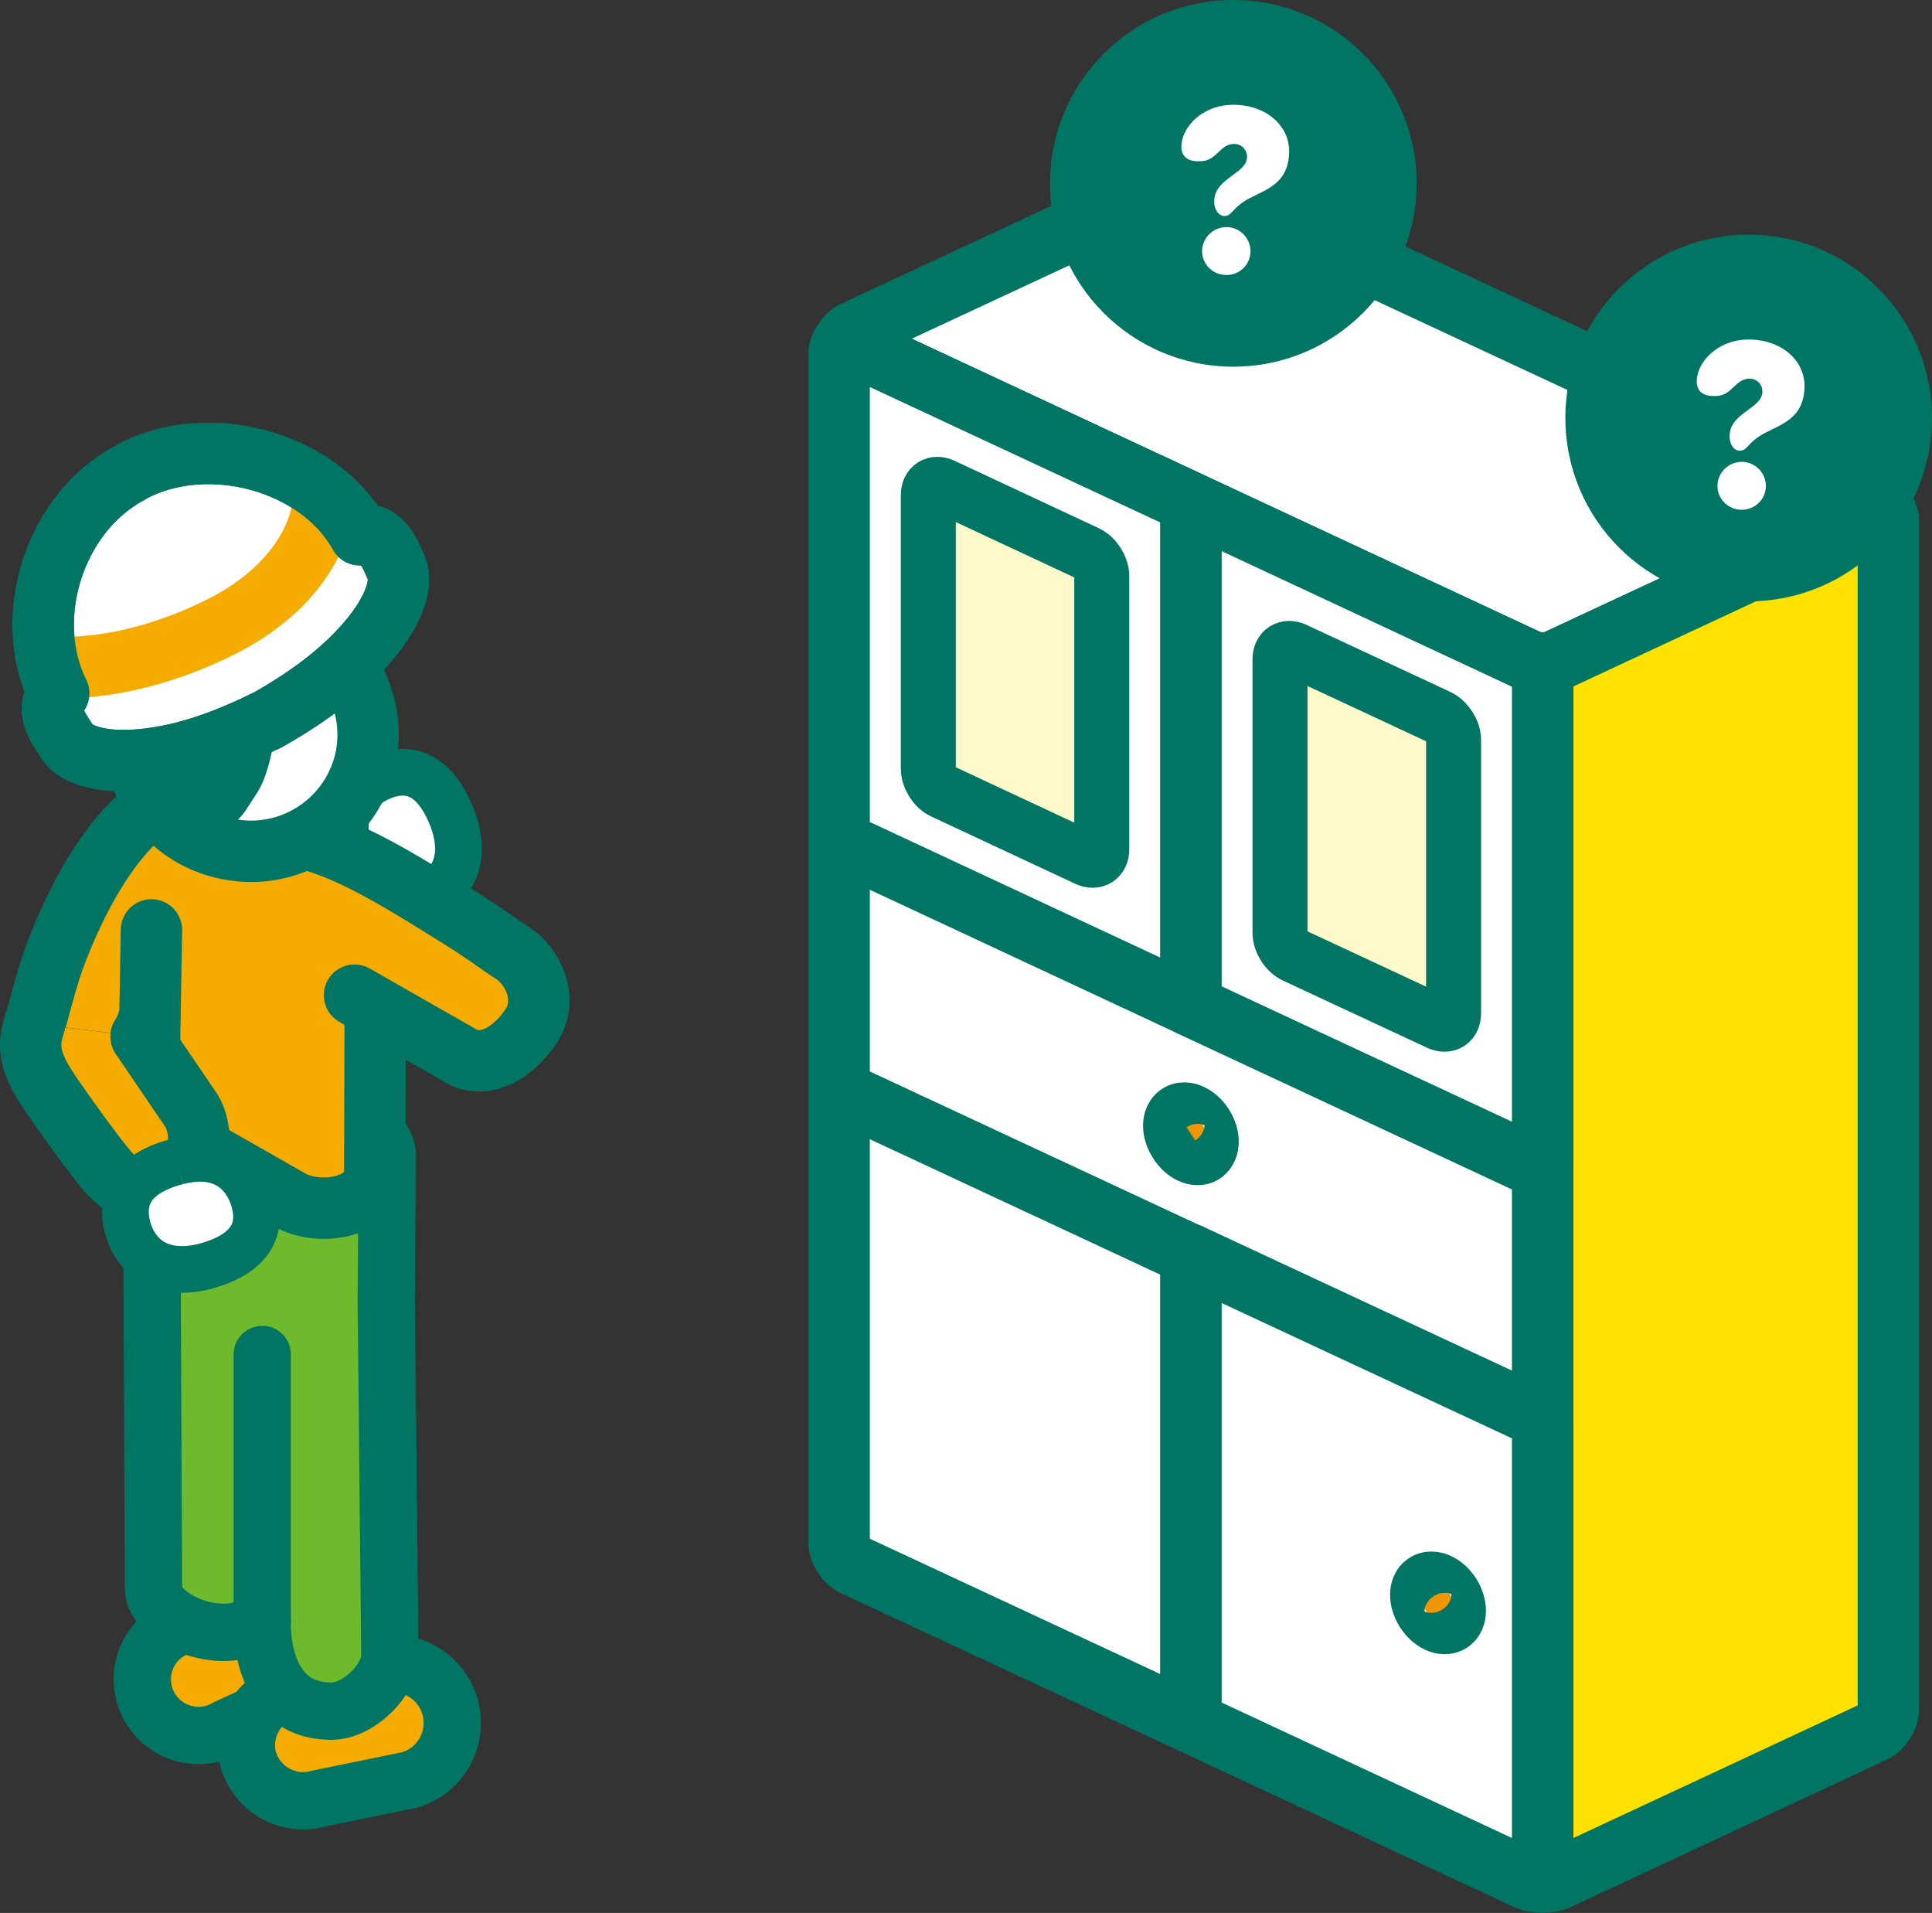 <svg id="_レイヤー_2" data-name="レイヤー 2" xmlns="http://www.w3.org/2000/svg" viewBox="0 0 156.4 154.83"><rect x="0" y="0" width="156.4" height="154.83" fill="#333333" stroke="none"/><defs><style>.cls-1,.cls-2,.cls-4,.cls-6,.cls-8{stroke-linecap:round;stroke-linejoin:round}.cls-1,.cls-2,.cls-4,.cls-6,.cls-8,.cls-9{stroke:#007564}.cls-1,.cls-4{stroke-width:4.97px}.cls-1,.cls-6{fill:#f6ab00}.cls-2{stroke-width:4.97px}.cls-2,.cls-4{fill:none}.cls-9{stroke-width:3.78px}.cls-10,.cls-9{fill:#fff}.cls-6{stroke-width:4.64px}.cls-8{fill:#fff9cc;stroke-width:4.45px}.cls-10,.cls-12,.cls-13{stroke-width:0}.cls-12{fill:#f19500}.cls-13{fill:#007564}</style></defs><g id="_レイアウト" data-name="レイアウト"><path class="cls-6" d="M12.13 138.2c1.27 2.18 4.08 2.93 6.26 1.63l6.73-3.07c2.37-1.34 3.14-4.32 1.77-6.66a4.886 4.886 0 00-6.64-1.73l-6.44 3.62c-2.2 1.24-2.93 4.03-1.68 6.21z"/><path class="cls-6" d="M20.12 142.49a4.635 4.635 0 005.75 3.07l7.28-1.49a4.81 4.81 0 003.26-6c-.76-2.53-3.46-4-6.05-3.25l-7.1 2.02c-2.41.69-3.82 3.26-3.14 5.65z"/><path d="M12.31 99.93c0-5.43-.75-11.24 3.85-12.76 4.46-1.48 15.2 2.91 15.2 6.35 0 .48-.09 10.5-.09 11.78l.29 28.66c0 2.1-2.59 4.54-4.73 4.54-6.01 0-5.6-7.29-5.6-7.29-3.61 2.38-8.8-.43-8.8-2.54 0 0-.12-23.31-.12-28.74z" stroke-width="4.64" fill="#6fba2c" stroke="#007564" stroke-linecap="round" stroke-linejoin="round"/><path stroke-width="4.64" fill="#fff" stroke="#007564" stroke-linecap="round" stroke-linejoin="round" d="M21.23 131.21v-21.58"/><path class="cls-1" d="M11.42 83.89c.33 0 1.84-5.34 1.99-5.79 1-2.9 3.43-4.6 5.24-7.07.81-1.11 1.58-2.52 1.03-3.78-.79-1.82-4.61-2.59-6.41-2.34-1.03.14-5.16 2.93-8.73 12.2-.72 1.87-1.16 3.84-1.73 5.76"/><path class="cls-1" d="M12.26 75.27l-.2 11.64c-.07 2.5 1.88 4.72 3.62 5.78l7.65 4.36c2.39 1.47 6.92.73 7-2.11.02-1.72.07-21.27.05-21.9.13-1.79-1.31-5.69-2.97-6.68l-5.94-2.23c-.34-.2-2.6-.64-2.97-.74"/><path class="cls-1" d="M2.8 82.88l-.19.64c-.46 1.83.37 3.36 1.46 4.99 1.05 1.52 3.26 4.65 4.67 6.33 1.44 1.73 3.96 2.17 5.86.59 1.71-1.41 1.84-3.92.92-5.5l-4.1-6.03"/><path class="cls-9" d="M14.32 94.02c3.67-.98 5.61.89 6.27 3.21.62 2.32-.32 4.26-3.97 5.26-3.68.94-5.65-.82-6.29-3.12-.62-2.4.34-4.39 3.99-5.35m14.12-24.6c-1.36-3.54.29-5.68 2.53-6.58 2.24-.87 4.27-.14 5.65 3.39 1.33 3.56-.22 5.71-2.44 6.58-2.32.87-4.4.13-5.74-3.4"/><path class="cls-1" d="M22.95 67.49c4.45.74 8.16 2.97 14.1 6.68 2.34 1.46 3.17 2.15 4.45 2.97 1.6 1.02 2.97 3.71 1.48 5.94-1.3 1.95-3.71 3.71-5.94 2.23l-8.34-4.76"/><path class="cls-9" d="M22.12 50.09c5.12 1.02 8.49 6 7.51 11.17-1.02 5.11-6 8.49-11.16 7.46-5.12-.97-8.5-5.98-7.5-11.11.97-5.15 5.98-8.51 11.15-7.53"/><path class="cls-4" d="M22.12 50.09c5.12 1.02 8.49 6 7.51 11.17-1.02 5.11-6 8.49-11.16 7.46-5.12-.97-8.5-5.98-7.5-11.11.97-5.15 5.98-8.51 11.15-7.53z"/><path class="cls-13" d="M19.76 65.78c.38-.55.75-1.15 1.11-1.7 1.52-2.43 2.43-9.6.08-12.52-3.18-3.92-8.97 1.19-10.73 3.83-1.97 3.01-1.71 9.71 1.72 12.07 2.42 1.69 6.41.27 7.82-1.69"/><path class="cls-9" d="M21.49 58.35c-3.88 1.92-7.14 2.89-10.13 3.15-2.7.24-5.14-.21-5.96-1.52-.69-1.1-1.82-2.53-.65-3.87-3.05-6.16-.31-14.66 5.83-17.87l.13-.09c6.12-3.22 15.05-.88 18.41 5.13 1.77-.22 2.44 1.46 2.95 2.66.63 1.4-.38 3.68-2.11 5.78-1.91 2.3-4.54 4.44-8.34 6.58l-.12.06z"/><path class="cls-4" d="M21.49 58.35c-3.88 1.92-7.14 2.89-10.13 3.15-2.7.24-5.14-.21-5.96-1.52-.69-1.1-1.82-2.53-.65-3.87-3.05-6.16-.31-14.66 5.83-17.87l.13-.09c6.12-3.22 15.05-.88 18.41 5.13 1.77-.22 2.44 1.46 2.95 2.66.63 1.4-.38 3.68-2.11 5.78-1.91 2.3-4.54 4.44-8.34 6.58l-.12.06z"/><path class="cls-9" d="M26.07 41.31s-.58 5.67-8.31 9.49c-7.74 3.82-13.35 3.18-13.35 3.18"/><path d="M26.07 41.31s-.58 5.67-8.31 9.49c-7.74 3.82-13.35 3.18-13.35 3.18" stroke="#f6ab00" fill="none" stroke-width="4.97" stroke-linecap="round" stroke-linejoin="round"/><path class="cls-4" d="M21.49 58.35c-3.88 1.92-7.14 2.89-10.13 3.15-2.7.24-5.14-.21-5.96-1.52-.69-1.1-1.82-2.53-.65-3.87-3.05-6.16-.31-14.66 5.83-17.87l.13-.09c6.12-3.22 15.05-.88 18.41 5.13 1.77-.22 2.44 1.46 2.95 2.66.63 1.4-.38 3.68-2.11 5.78-1.91 2.3-4.54 4.44-8.34 6.58l-.12.06z"/><path class="cls-10" d="M152.87 42.23c0-.72-.54-1.56-1.19-1.87L97.1 14.93c-.64-.3-1.72-.3-2.37 0L69.11 26.86c-.66.31-1.19 1.15-1.19 1.87v96.07c0 .72.53 1.56 1.19 1.87l54.56 25.44c.67.3 1.73.3 2.38 0l25.62-11.95c.65-.31 1.19-1.15 1.19-1.87V42.23z"/><path class="cls-2" d="M152.87 42.23c0-.72-.54-1.56-1.19-1.87L97.1 14.93c-.64-.3-1.72-.3-2.37 0L69.11 26.86c-.66.31-1.19 1.15-1.19 1.87v96.07c0 .72.53 1.56 1.19 1.87l54.56 25.44c.67.3 1.73.3 2.38 0l25.62-11.95c.65-.31 1.19-1.15 1.19-1.87V42.23z"/><path class="cls-10" d="M97.1 14.93c-.64-.31-1.72-.31-2.37 0L69.12 26.86c-.66.31-.66.81 0 1.12l54.56 25.44c.66.31 1.72.31 2.37 0l25.62-11.94c.65-.31.65-.8 0-1.11L97.09 14.94z"/><path class="cls-2" d="M97.1 14.93c-.64-.31-1.72-.31-2.37 0L69.12 26.86c-.66.31-.66.81 0 1.12l54.56 25.44c.66.31 1.72.31 2.37 0l25.62-11.94c.65-.31.65-.8 0-1.11L97.09 14.94z"/><path d="M126.06 53.43c-.65.3-1.19 1.14-1.19 1.86v96.06c0 .73.53 1.07 1.19.77l25.62-11.95c.65-.3 1.19-1.14 1.19-1.87V42.24c0-.72-.54-1.06-1.19-.76l-25.62 11.95z" fill="#ffe100" stroke-width="0"/><path class="cls-2" d="M126.06 53.43c-.65.3-1.19 1.14-1.19 1.86v96.06c0 .73.53 1.07 1.19.77l25.62-11.95c.65-.3 1.19-1.14 1.19-1.87V42.24c0-.72-.54-1.06-1.19-.76l-25.62 11.95z"/><path class="cls-10" d="M124.88 151.35c0 .73-.53 1.07-1.2.77l-54.56-25.44c-.65-.32-1.19-1.15-1.19-1.87V28.73c0-.73.53-1.05 1.19-.76l54.56 25.46c.67.31 1.2 1.15 1.2 1.88v96.06z"/><path class="cls-2" d="M124.88 151.35c0 .73-.53 1.07-1.2.77l-54.56-25.44c-.65-.32-1.19-1.15-1.19-1.87V28.73c0-.73.53-1.05 1.19-.76l54.56 25.46c.67.31 1.2 1.15 1.2 1.88v96.06z"/><path class="cls-10" d="M96.4 40.7l27.28 12.74c.67.3 1.2 1.14 1.2 1.86v38.08c0 .72-.53 1.05-1.2.75L96.4 81.41v-40.7z"/><path class="cls-2" d="M96.4 40.7l27.28 12.74c.67.3 1.2 1.14 1.2 1.86v38.08c0 .72-.53 1.05-1.2.75L96.4 81.41v-40.7z"/><path class="cls-8" d="M117.67 82.03c0 .73-.54 1.06-1.2.76l-11.65-5.43c-.67-.3-1.2-1.14-1.2-1.86V53.35c0-.71.53-1.06 1.2-.76l11.65 5.43c.66.32 1.2 1.14 1.2 1.88v22.14z"/><path class="cls-10" d="M96.4 101.56l27.29 12.72c.66.3 1.19 1.15 1.19 1.88v35.19c0 .72-.53 1.06-1.19.76L96.4 139.38v-37.83z"/><path class="cls-2" d="M96.4 101.56l27.29 12.72c.66.3 1.19 1.15 1.19 1.88v35.19c0 .72-.53 1.06-1.19.76L96.4 139.38v-37.83z"/><path class="cls-12" d="M97.39 93.32c-.54.35-1.43-.07-1.96-.93-.55-.86-.55-1.82 0-2.18.53-.34 1.43.07 1.96.92.54.85.54 1.82 0 2.18"/><path class="cls-2" d="M97.39 93.32c-.54.35-1.43-.07-1.96-.93-.55-.86-.55-1.82 0-2.18.53-.34 1.43.07 1.96.92.54.85.54 1.82 0 2.18z"/><path class="cls-12" d="M117.4 131.28c-.54.35-1.43-.06-1.98-.92-.54-.85-.54-1.83 0-2.17.54-.35 1.44.05 1.98.91.54.85.54 1.83 0 2.18"/><path class="cls-2" d="M117.4 131.28c-.54.35-1.43-.06-1.98-.92-.54-.85-.54-1.83 0-2.17.54-.35 1.44.05 1.98.91.54.85.54 1.83 0 2.18z"/><path class="cls-10" d="M96.4 81.4L69.12 68.67c-.66-.3-1.19-1.14-1.19-1.86V28.73c0-.71.53-1.05 1.19-.75L96.4 40.7v40.7z"/><path class="cls-2" d="M96.4 81.4L69.12 68.67c-.66-.3-1.19-1.14-1.19-1.86V28.73c0-.71.53-1.05 1.19-.75L96.4 40.7v40.7z"/><path class="cls-8" d="M89.19 68.76c0 .72-.54 1.06-1.2.76l-11.66-5.45c-.66-.3-1.18-1.14-1.18-1.87V40.07c0-.72.53-1.06 1.18-.76l11.66 5.45c.66.3 1.2 1.15 1.2 1.86v22.15z"/><path class="cls-10" d="M96.4 139.39l-27.28-12.71c-.65-.32-1.19-1.15-1.19-1.87v-35.2c0-.73.54-1.06 1.19-.75l27.28 12.72v37.82z"/><path class="cls-2" d="M96.4 139.39l-27.28-12.71c-.65-.32-1.19-1.15-1.19-1.87v-35.2c0-.73.54-1.06 1.19-.75l27.28 12.72v37.82z"/><circle class="cls-13" cx="99.84" cy="14.84" r="14.84"/><path class="cls-10" d="M98.3 16.27c0-1 .77-1.56 1.48-2.08.61-.45 1.17-.86 1.17-1.49 0-.58-.43-1.05-1.05-1.05-.57 0-.91.33-1.27.67-.38.36-.77.73-1.46.73h-.21c-1.09 0-1.48-.68-1.27-1.66.31-1.48 1.95-2.91 4.13-2.91 2.67 0 4.54 1.68 4.54 3.76 0 2.24-1.39 2.92-2.66 3.53-.83.4-1.28.65-1.9 1.32-.23.25-.37.39-.69.39-.41 0-.82-.43-.82-1.23zm-.99 4.06c0-1.07.9-1.95 1.97-1.95s1.95.88 1.95 1.95-.86 1.93-1.95 1.93-1.97-.86-1.97-1.93z"/><circle class="cls-13" cx="141.56" cy="33.83" r="14.84"/><path class="cls-10" d="M140.02 35.27c0-1 .77-1.56 1.48-2.08.61-.45 1.17-.86 1.17-1.49 0-.58-.43-1.05-1.05-1.05-.57 0-.91.33-1.27.67-.38.36-.77.73-1.46.73h-.21c-1.09 0-1.48-.68-1.27-1.66.31-1.48 1.95-2.91 4.13-2.91 2.67 0 4.54 1.68 4.54 3.76 0 2.24-1.39 2.92-2.66 3.53-.83.4-1.28.65-1.9 1.32-.23.25-.37.39-.69.39-.41 0-.82-.43-.82-1.23zm-.99 4.06c0-1.07.9-1.95 1.97-1.95s1.95.88 1.95 1.95-.86 1.93-1.95 1.93-1.97-.86-1.97-1.93z"/></g></svg>